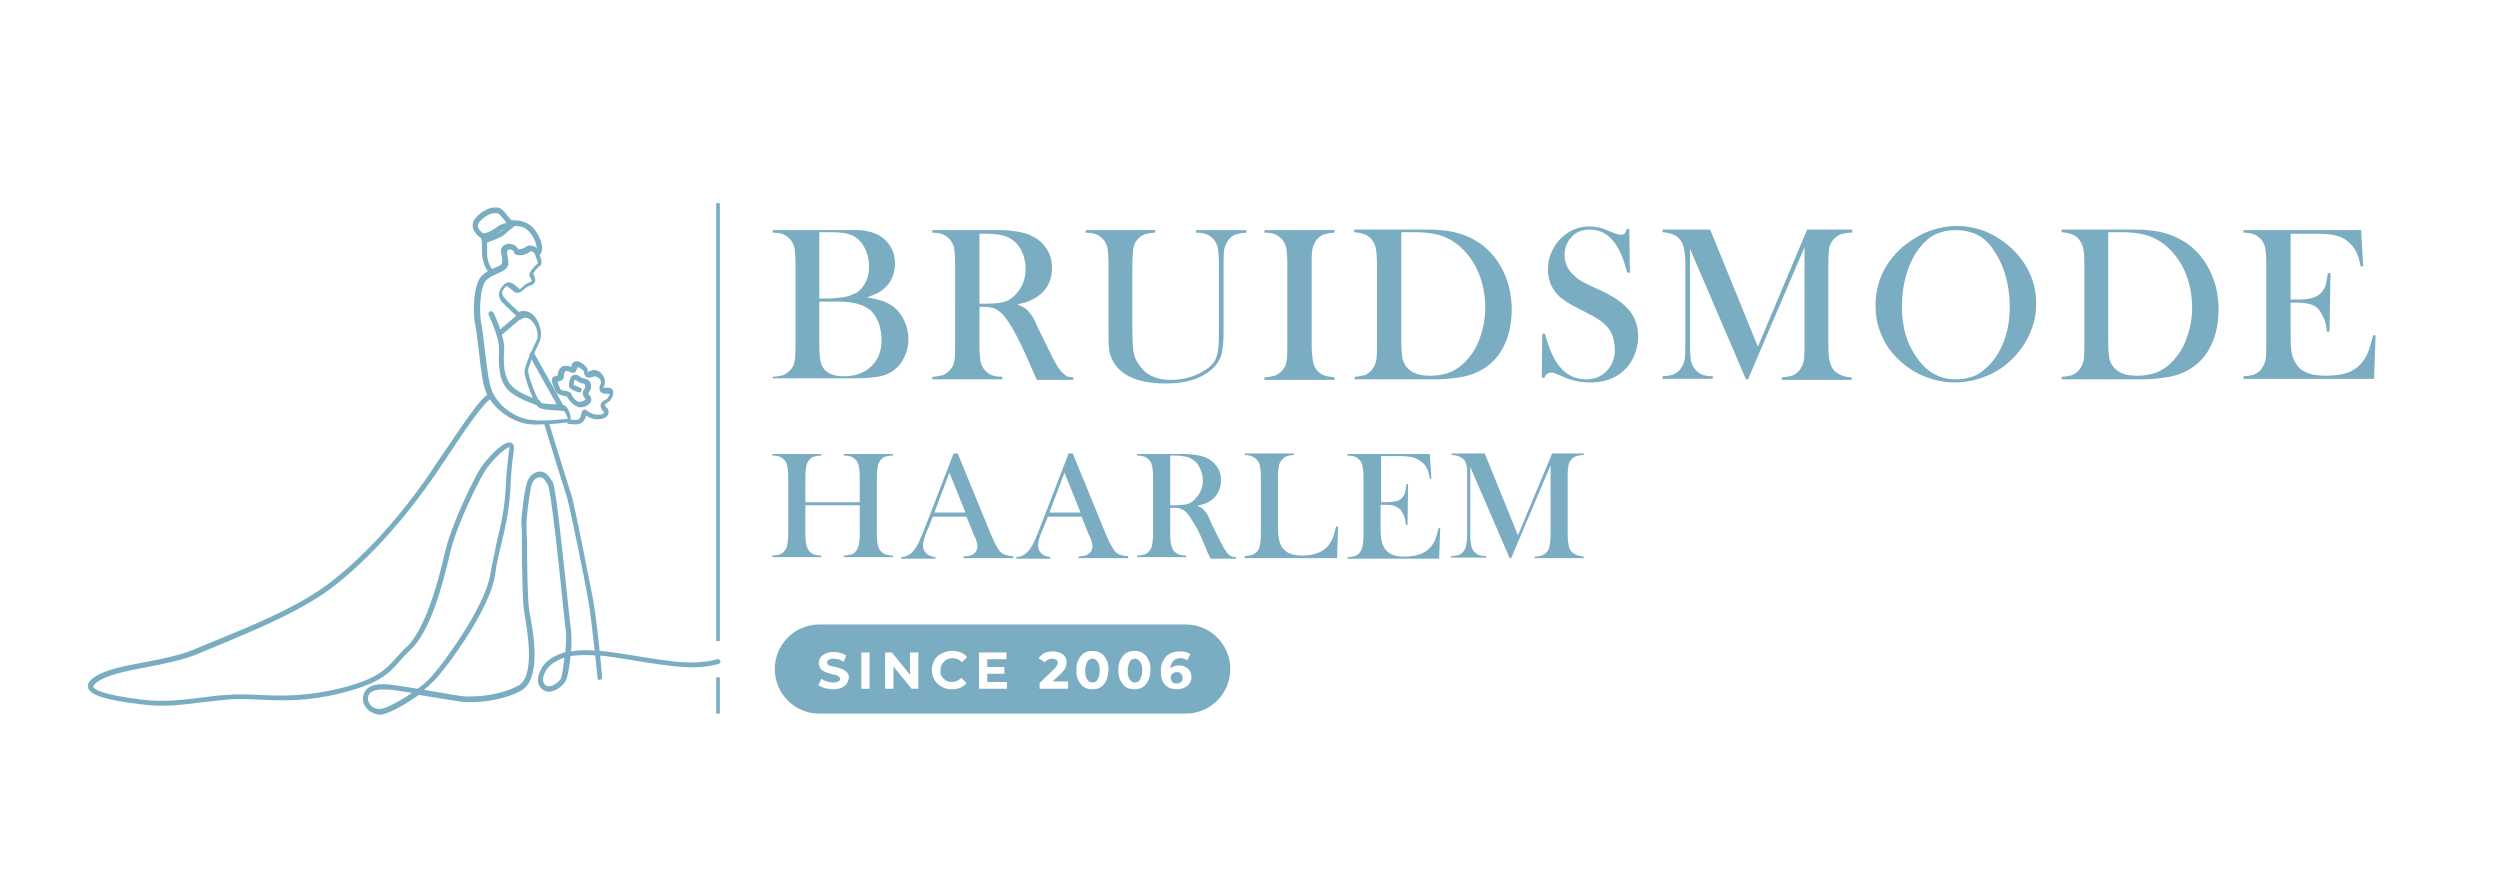 <?xml version="1.0" encoding="utf-8"?>
<!-- Generator: Adobe Illustrator 27.5.0, SVG Export Plug-In . SVG Version: 6.00 Build 0)  -->
<svg version="1.1" xmlns="http://www.w3.org/2000/svg" xmlns:xlink="http://www.w3.org/1999/xlink" x="0px" y="0px" width="482.4px"
	 height="171.7px" viewBox="0 0 482.4 171.7" style="enable-background:new 0 0 482.4 171.7;" xml:space="preserve">
<style type="text/css">
	.st0{display:none;}
	.st1{display:inline;opacity:0.7;fill:#EFF0F0;}
	.st2{fill:#7AADC1;}
</style>
<g id="Laag_2" class="st0">
	<rect class="st1" width="482.4" height="171.7"/>
</g>
<g id="Laag_1">
	<path class="st2" d="M303.6,43.9"/>
	<path class="st2" d="M301.2,72.5"/>
	<g>
		<path class="st2" d="M149.1,73.2v-0.5c0.8,0,1.5-0.2,2-0.3c0.5-0.2,0.9-0.5,1.3-0.9c0.5-0.5,0.8-1,0.9-1.7
			c0.2-0.7,0.2-1.8,0.2-3.2V51c0-1.5-0.1-2.5-0.2-3.2c-0.2-0.7-0.5-1.3-0.9-1.7c-0.4-0.4-0.8-0.7-1.3-0.9c-0.5-0.2-1.2-0.3-2-0.3
			v-0.5H163c1.4,0,2.3,0,2.8,0c1.6,0.1,2.9,0.5,4,1.1c0.9,0.6,1.6,1.3,2.1,2.2c0.5,0.9,0.8,1.9,0.8,3.1c0,1.8-0.6,3.4-1.7,4.5
			c-0.4,0.4-0.9,0.8-1.4,1.1c-0.5,0.3-1.3,0.6-2.3,1c1.4,0.2,2.4,0.5,3.1,0.7c0.7,0.3,1.4,0.6,2,1.1c0.9,0.7,1.6,1.6,2.1,2.7
			c0.5,1.1,0.8,2.3,0.8,3.5c0,1.3-0.3,2.5-0.8,3.5c-0.5,1.1-1.2,1.9-2.1,2.6c-0.8,0.6-1.8,1-3,1.2c-1.1,0.2-2.8,0.3-4.9,0.3H149.1z
			 M158.1,45v12.6h1.7c0.8,0,1.6-0.1,2.5-0.2c0.7-0.1,1.3-0.2,1.8-0.4c0.5-0.2,0.9-0.4,1.3-0.6c0.7-0.5,1.3-1.2,1.7-2.1
			c0.4-0.8,0.6-1.8,0.6-2.8c0-1.1-0.2-2.1-0.6-3.1c-0.4-1-0.9-1.7-1.6-2.3c-0.6-0.5-1.2-0.8-2-1c-0.7-0.2-1.9-0.3-3.4-0.3H158.1z
			 M158.1,58.2V67c0,1.1,0.1,1.9,0.2,2.6c0.1,0.6,0.4,1.2,0.7,1.6c0.7,0.9,2,1.4,3.7,1.4c2.3,0,4.1-0.6,5.4-1.9c1.3-1.2,2-2.9,2-5.1
			c0-1.2-0.2-2.4-0.6-3.4c-0.4-1-1-1.9-1.6-2.4c-1.3-1-3.3-1.6-6-1.6H158.1z"/>
		<path class="st2" d="M189,59.1v7.5c0,1.4,0.1,2.5,0.2,3.2c0.2,0.7,0.5,1.3,0.9,1.7c0.4,0.4,0.8,0.7,1.3,0.9c0.5,0.2,1.2,0.3,2,0.3
			v0.5h-13.5v-0.5c0.8,0,1.5-0.2,2-0.3c0.5-0.2,0.9-0.5,1.3-0.9c0.5-0.5,0.8-1,0.9-1.7c0.2-0.7,0.2-1.8,0.2-3.2V51
			c0-1.5-0.1-2.5-0.2-3.2c-0.2-0.7-0.5-1.3-0.9-1.7c-0.4-0.4-0.8-0.7-1.3-0.9c-0.5-0.2-1.2-0.3-2-0.3v-0.5h10.2c1.7,0,2.8,0,3.4,0
			c2.2,0.1,3.9,0.4,5.1,0.9c1.4,0.6,2.5,1.4,3.2,2.5c0.8,1.1,1.2,2.4,1.2,3.9c0,2.2-0.8,4-2.5,5.3c-0.5,0.4-1.1,0.7-1.7,1
			c-0.6,0.3-1.4,0.5-2.5,0.7c0.8,0.4,1.5,0.7,1.9,1.1c0.3,0.3,0.6,0.7,0.9,1.1c0.3,0.4,0.7,1.2,1.2,2.4c1.3,2.6,2.2,4.5,2.8,5.7
			c0.6,1.2,1.2,2.1,1.6,2.6c0.4,0.4,0.7,0.7,1,0.9c0.3,0.2,0.8,0.3,1.4,0.3v0.5h-7c-0.4-0.8-0.6-1.3-0.7-1.5l-1.5-3.4
			c-0.9-2-1.8-3.8-2.7-5.3c-0.9-1.5-1.7-2.6-2.5-3.1c-0.4-0.3-0.8-0.5-1.2-0.6c-0.4-0.1-1-0.2-1.6-0.2H189z M189,58.6h0.8
			c1.7,0,3-0.1,3.8-0.3c0.8-0.2,1.5-0.6,2.1-1.2c1.5-1.4,2.2-3.2,2.2-5.2c0-1.1-0.2-2.2-0.6-3.1c-0.4-1-1-1.8-1.8-2.4
			c-0.6-0.5-1.3-0.8-2.1-1c-0.8-0.2-2-0.3-3.5-0.3H189V58.6z"/>
		<path class="st2" d="M222.9,44.4v0.5c-0.8,0-1.5,0.2-2,0.3c-0.5,0.2-1,0.5-1.3,0.9c-0.5,0.5-0.8,1.1-0.9,1.8
			c-0.1,0.7-0.2,1.9-0.2,3.6v12c0,1.9,0.1,3.4,0.2,4.2c0.1,0.9,0.4,1.7,0.9,2.4c0.7,1.1,1.5,1.9,2.5,2.4c1,0.5,2.2,0.8,3.8,0.8
			c1.5,0,2.9-0.2,4.2-0.7c1.3-0.4,2.4-1.1,3.3-1.8c0.5-0.5,1-1,1.2-1.6c0.3-0.6,0.4-1.3,0.5-2.2c0.1-0.6,0.1-1.9,0.1-4.1V51
			c0-1.5-0.1-2.5-0.2-3.2c-0.2-0.7-0.5-1.3-0.9-1.7c-0.4-0.4-0.8-0.7-1.3-0.9c-0.5-0.2-1.2-0.3-2-0.3v-0.5h9.7v0.5
			c-0.8,0-1.5,0.2-2,0.3c-0.5,0.2-0.9,0.5-1.3,0.9c-0.4,0.5-0.7,1-0.9,1.7c-0.2,0.7-0.2,1.8-0.2,3.2v13.3c0,2-0.2,3.4-0.5,4.4
			c-0.3,0.9-0.9,1.8-1.8,2.6c-2.1,1.8-5,2.7-8.8,2.7c-4,0-6.9-0.8-8.8-2.5c-1.2-1.1-2-2.5-2.2-4.2c-0.1-0.6-0.1-1.7-0.1-3.4V51
			c0-1.5-0.1-2.5-0.2-3.2c-0.2-0.7-0.5-1.3-0.9-1.7c-0.4-0.4-0.8-0.7-1.3-0.9c-0.5-0.2-1.2-0.3-2-0.3v-0.5H222.9z"/>
		<path class="st2" d="M257.5,44.4v0.5c-0.8,0-1.5,0.2-2,0.3c-0.5,0.2-0.9,0.5-1.3,0.9c-0.5,0.6-0.9,1.3-1,2.3
			c-0.1,0.7-0.1,1.6-0.1,2.6v15.6c0,1.2,0.1,2.1,0.2,2.8s0.3,1.2,0.5,1.6c0.4,0.6,0.8,1,1.4,1.3c0.6,0.3,1.3,0.4,2.3,0.5v0.5H244
			v-0.5c0.8,0,1.5-0.2,2-0.3c0.5-0.2,0.9-0.5,1.3-0.9c0.5-0.5,0.8-1,0.9-1.7c0.2-0.7,0.2-1.8,0.2-3.2V51c0-1.5-0.1-2.5-0.2-3.2
			c-0.2-0.7-0.5-1.3-0.9-1.7c-0.4-0.4-0.8-0.7-1.3-0.9c-0.5-0.2-1.2-0.3-2-0.3v-0.5H257.5z"/>
		<path class="st2" d="M261.3,72.7c0.8,0,1.5-0.2,2-0.3c0.5-0.2,0.9-0.5,1.3-0.9c0.4-0.5,0.7-1,0.9-1.7c0.2-0.7,0.2-1.8,0.2-3.2V51
			c0-1.6-0.1-2.7-0.3-3.4c-0.2-0.7-0.6-1.3-1.1-1.8c-0.7-0.6-1.7-0.9-3-1v-0.5H273c2.6,0,4.2,0,4.9,0.1c3,0.2,5.5,1.1,7.6,2.5
			c2,1.4,3.5,3.2,4.6,5.5c1.1,2.3,1.6,4.7,1.6,7.4c0,1.9-0.3,3.8-0.9,5.5c-0.6,1.7-1.5,3.2-2.6,4.3c-1.6,1.6-3.5,2.6-5.9,3.1
			c-1.7,0.3-3.5,0.5-5.3,0.5h-15.6V72.7z M270.4,45v21c0,1.4,0.1,2.4,0.2,3.1c0.2,0.7,0.4,1.3,0.9,1.8c0.9,1.1,2.4,1.6,4.4,1.6
			c1.7,0,3.2-0.3,4.4-0.9c1.2-0.6,2.3-1.5,3.3-2.8c1-1.2,1.7-2.7,2.2-4.3c0.5-1.6,0.8-3.3,0.8-5.1c0-2-0.3-3.9-0.9-5.7
			c-0.6-1.8-1.5-3.4-2.6-4.7c-1.6-1.9-3.4-3.1-5.6-3.7c-1.2-0.3-2.7-0.5-4.5-0.5H270.4z"/>
		<path class="st2" d="M297.5,73.1l0.1-8.7l0.5,0c0.6,2.2,1.3,4,2.1,5.3c1.5,2.4,3.5,3.5,5.8,3.5c1.6,0,3-0.5,4-1.6
			c1.1-1.1,1.6-2.5,1.6-4.1c0-0.7-0.1-1.5-0.3-2.2c-0.2-0.7-0.5-1.4-0.9-1.9c-0.4-0.5-1-1.1-1.7-1.6c-0.7-0.5-1.9-1.1-3.4-1.9
			c-1.3-0.7-2.4-1.2-3.1-1.7c-0.7-0.5-1.3-0.9-1.7-1.4c-1.2-1.3-1.8-2.9-1.8-4.8c0-1.2,0.2-2.3,0.7-3.4c0.5-1.1,1.1-2,2-2.8
			c1.5-1.4,3.3-2.1,5.3-2.1c0.7,0,1.3,0.1,1.8,0.2c0.6,0.1,1.3,0.4,2.3,0.8c0.7,0.3,1.2,0.5,1.4,0.5c0.3,0.1,0.5,0.1,0.7,0.1
			c0.5,0,0.8-0.4,1-1.1h0.5l0.1,8.4h-0.5c-0.4-1.3-0.7-2.4-1-3.1c-0.3-0.7-0.6-1.4-1-2c-0.7-1.1-1.4-1.9-2.3-2.4
			c-0.8-0.5-1.8-0.8-2.9-0.8c-1.6,0-2.8,0.5-3.7,1.6c-0.4,0.4-0.7,1-0.9,1.5c-0.2,0.6-0.3,1.2-0.3,1.8c0,2.4,1.5,4.3,4.5,5.7l3,1.4
			c2.3,1.1,3.9,2.3,5,3.6c1.2,1.5,1.7,3.2,1.7,5.1c0,1.3-0.3,2.5-0.8,3.7c-0.7,1.6-1.8,2.9-3.3,3.8c-1.5,0.9-3.2,1.3-5.2,1.3
			c-1.8,0-3.6-0.4-5.2-1.1c-0.9-0.4-1.4-0.6-1.6-0.7c-0.2-0.1-0.4-0.1-0.6-0.1c-0.7,0-1.1,0.3-1.4,1H297.5z"/>
		<path class="st2" d="M357.1,44.9c-0.8,0-1.4,0.2-1.9,0.3c-0.5,0.2-0.9,0.5-1.3,0.9c-0.3,0.3-0.5,0.6-0.7,1
			c-0.2,0.4-0.3,0.8-0.3,1.4c-0.1,0.7-0.1,1.6-0.1,2.6v15.6c0,1.5,0.1,2.5,0.3,3.2c0.2,0.7,0.5,1.3,0.9,1.7c0.8,0.7,1.9,1.2,3.3,1.2
			v0.5h-13.5v-0.5c0.8,0,1.5-0.2,2-0.3c0.5-0.2,0.9-0.5,1.3-0.9c0.4-0.5,0.7-1,0.9-1.7c0.2-0.7,0.2-1.8,0.2-3.2V47.7l-10.9,25.5
			h-0.4l-10.8-25.2v18.5c0,1.5,0.1,2.5,0.2,3.2c0.2,0.7,0.5,1.3,0.9,1.7c0.4,0.4,0.8,0.7,1.3,0.9c0.5,0.2,1.2,0.3,2,0.3v0.5h-9.7
			v-0.5c0.8,0,1.5-0.2,2-0.3c0.5-0.2,0.9-0.5,1.3-0.9c0.4-0.5,0.7-1,0.9-1.7c0.2-0.7,0.2-1.8,0.2-3.2V51c0-0.6,0-1.3-0.1-1.8
			c-0.1-1-0.2-1.8-0.5-2.3c-0.4-0.7-0.8-1.2-1.4-1.5c-0.6-0.3-1.4-0.5-2.4-0.6v-0.5h9.2l9.2,22.6l9.5-22.6h8.7V44.9z"/>
		<path class="st2" d="M361.9,59c0-2.4,0.5-4.6,1.5-6.6c1-2,2.5-3.8,4.4-5.3c1.5-1.1,3-2,4.7-2.6s3.4-0.9,5.1-0.9
			c2.2,0,4.3,0.5,6.3,1.4c2,1,3.8,2.3,5.3,4c2.5,2.8,3.7,6,3.7,9.6c0,1.8-0.3,3.5-1,5.2c-0.6,1.7-1.6,3.2-2.8,4.6
			c-1.5,1.7-3.3,3.1-5.4,4c-2.1,0.9-4.3,1.4-6.5,1.4c-2.2,0-4.4-0.5-6.4-1.4c-2-0.9-3.8-2.2-5.3-3.9c-1.2-1.3-2.1-2.8-2.7-4.5
			C362.2,62.5,361.9,60.8,361.9,59z M367,59.3c0,4.1,1.1,7.5,3.3,10.3c1,1.3,2.1,2.2,3.2,2.7c1.1,0.6,2.4,0.9,3.9,0.9
			c1.5,0,2.8-0.3,3.9-0.8c1.1-0.6,2.2-1.5,3.2-2.7c2.2-2.8,3.3-6.3,3.3-10.4c0-2.3-0.3-4.4-0.9-6.4s-1.5-3.7-2.6-5.2
			c-0.9-1.2-1.9-2-3-2.5c-1.1-0.5-2.4-0.8-3.9-0.8c-1.5,0-2.8,0.3-3.9,0.8c-1.1,0.5-2.1,1.4-3,2.5c-1.1,1.4-2,3.1-2.6,5.1
			C367.3,54.8,367,57,367,59.3z"/>
		<path class="st2" d="M397.8,72.7c0.8,0,1.5-0.2,2-0.3c0.5-0.2,0.9-0.5,1.3-0.9c0.4-0.5,0.7-1,0.9-1.7c0.2-0.7,0.2-1.8,0.2-3.2V51
			c0-1.6-0.1-2.7-0.3-3.4c-0.2-0.7-0.6-1.3-1.1-1.8c-0.7-0.6-1.7-0.9-3-1v-0.5h11.6c2.6,0,4.2,0,4.9,0.1c3,0.2,5.5,1.1,7.6,2.5
			c2,1.4,3.5,3.2,4.6,5.5c1.1,2.3,1.6,4.7,1.6,7.4c0,1.9-0.3,3.8-0.9,5.5c-0.6,1.7-1.5,3.2-2.6,4.3c-1.6,1.6-3.5,2.6-5.9,3.1
			c-1.7,0.3-3.5,0.5-5.3,0.5h-15.6V72.7z M406.8,45v21c0,1.4,0.1,2.4,0.2,3.1c0.2,0.7,0.4,1.3,0.9,1.8c0.9,1.1,2.4,1.6,4.4,1.6
			c1.7,0,3.2-0.3,4.4-0.9c1.2-0.6,2.3-1.5,3.3-2.8c1-1.2,1.7-2.7,2.2-4.3s0.8-3.3,0.8-5.1c0-2-0.3-3.9-0.9-5.7
			c-0.6-1.8-1.5-3.4-2.6-4.7c-1.6-1.9-3.4-3.1-5.6-3.7c-1.2-0.3-2.7-0.5-4.5-0.5H406.8z"/>
		<path class="st2" d="M455.6,44.4l0.4,7l-0.5,0c-0.2-1.2-0.5-2.2-0.9-2.9c-0.4-0.8-1-1.5-1.8-2.1c-0.7-0.5-1.4-0.8-2.3-1
			c-0.9-0.2-2.1-0.3-3.6-0.3H442v12.7h1.3c1.3,0,2.2-0.1,2.9-0.3c0.6-0.2,1.2-0.5,1.6-0.9c0.4-0.4,0.7-0.9,0.9-1.4
			c0.2-0.6,0.3-1.4,0.5-2.5l0.5,0L449.5,64H449c-0.1-1.1-0.3-2-0.6-2.6s-0.6-1.2-1-1.7c-0.4-0.5-1-0.8-1.6-1
			c-0.7-0.2-1.5-0.3-2.6-0.3H442v4.8c0,1.9,0,3.3,0.1,4.2c0.1,0.9,0.3,1.6,0.6,2.2c0.5,1,1.2,1.8,2.2,2.2c1,0.5,2.3,0.7,3.9,0.7
			c1.7,0,3.1-0.2,4.2-0.6c1.1-0.4,2.1-1.1,2.8-2c0.5-0.6,0.9-1.3,1.2-2.1c0.3-0.8,0.6-1.8,0.9-3.1l0.5,0l-0.3,8.4h-25.2v-0.5
			c0.8,0,1.5-0.2,2-0.3c0.5-0.2,0.9-0.5,1.3-0.9c0.4-0.5,0.7-1,0.9-1.7c0.2-0.7,0.2-1.8,0.2-3.2V51c0-1.4-0.1-2.5-0.2-3.2
			c-0.2-0.7-0.5-1.3-0.9-1.7c-0.4-0.4-0.8-0.7-1.3-0.9c-0.5-0.2-1.2-0.3-2-0.3v-0.5H455.6z"/>
	</g>
	<g>
		<path class="st2" d="M155.4,96.9h10.5v-4.8c0-1-0.1-1.8-0.2-2.2c-0.1-0.5-0.3-0.9-0.6-1.2c-0.3-0.3-0.6-0.5-0.9-0.6
			c-0.4-0.1-0.8-0.2-1.4-0.2v-0.3h9.5v0.3c-0.6,0-1,0.1-1.4,0.2c-0.4,0.1-0.7,0.3-0.9,0.6c-0.3,0.3-0.5,0.7-0.6,1.2
			c-0.1,0.5-0.2,1.2-0.2,2.2V103c0,1,0.1,1.8,0.2,2.2c0.1,0.5,0.3,0.9,0.6,1.2c0.3,0.3,0.6,0.5,0.9,0.6c0.3,0.1,0.8,0.2,1.4,0.2v0.3
			h-9.5v-0.3c0.6,0,1-0.1,1.4-0.2c0.4-0.1,0.7-0.3,0.9-0.6c0.3-0.3,0.5-0.7,0.6-1.2c0.1-0.5,0.2-1.2,0.2-2.2v-5.5h-10.5v5.5
			c0,1,0.1,1.8,0.2,2.2s0.3,0.9,0.6,1.2c0.3,0.3,0.6,0.5,0.9,0.6c0.4,0.1,0.8,0.2,1.4,0.2v0.3h-9.5v-0.3c0.6,0,1-0.1,1.4-0.2
			c0.3-0.1,0.7-0.3,0.9-0.6c0.3-0.3,0.5-0.7,0.6-1.2c0.1-0.5,0.2-1.2,0.2-2.2V92.1c0-1-0.1-1.8-0.2-2.2c-0.1-0.5-0.3-0.9-0.6-1.2
			c-0.3-0.3-0.6-0.5-0.9-0.6c-0.4-0.1-0.8-0.2-1.4-0.2v-0.3h9.5v0.3c-0.6,0-1,0.1-1.4,0.2c-0.4,0.1-0.7,0.3-0.9,0.6
			c-0.3,0.3-0.5,0.7-0.6,1.2s-0.2,1.2-0.2,2.2V96.9z"/>
		<path class="st2" d="M195.6,107.7h-9.7v-0.3c0.9-0.1,1.5-0.2,1.8-0.4c0.6-0.4,0.9-0.9,0.9-1.6c0-0.4-0.1-0.9-0.4-1.6l-0.3-0.6
			l-1.4-3.5H180l-0.8,2l-0.4,0.9c-0.4,1.1-0.7,1.9-0.7,2.6c0,0.4,0.1,0.7,0.2,1c0.2,0.3,0.4,0.6,0.7,0.8c0.4,0.3,0.9,0.4,1.5,0.5
			v0.3h-6.6v-0.3c0.5,0,1-0.2,1.4-0.4c0.4-0.2,0.8-0.6,1.2-1.1c0.3-0.4,0.6-0.9,0.9-1.6s0.7-1.6,1.2-2.9l5.4-14h0.8l6.4,15.6
			c0.5,1.2,0.9,2,1.2,2.5c0.3,0.5,0.6,0.9,0.9,1.1c0.2,0.2,0.5,0.3,0.8,0.4c0.3,0.1,0.8,0.2,1.4,0.2V107.7z M186.3,98.9l-3.1-7.7
			l-2.9,7.7H186.3z"/>
		<path class="st2" d="M217.8,107.7h-9.7v-0.3c0.9-0.1,1.5-0.2,1.8-0.4c0.6-0.4,0.9-0.9,0.9-1.6c0-0.4-0.1-0.9-0.4-1.6l-0.3-0.6
			l-1.4-3.5h-6.5l-0.8,2l-0.4,0.9c-0.4,1.1-0.7,1.9-0.7,2.6c0,0.4,0.1,0.7,0.2,1c0.2,0.3,0.4,0.6,0.7,0.8c0.4,0.3,0.9,0.4,1.5,0.5
			v0.3h-6.6v-0.3c0.5,0,1-0.2,1.4-0.4c0.4-0.2,0.8-0.6,1.2-1.1c0.3-0.4,0.6-0.9,0.9-1.6c0.3-0.6,0.7-1.6,1.2-2.9l5.4-14h0.8
			l6.4,15.6c0.5,1.2,0.9,2,1.2,2.5c0.3,0.5,0.6,0.9,0.9,1.1c0.2,0.2,0.5,0.3,0.8,0.4c0.3,0.1,0.8,0.2,1.4,0.2V107.7z M208.5,98.9
			l-3.1-7.7l-2.9,7.7H208.5z"/>
		<path class="st2" d="M225.8,97.8v5.2c0,1,0.1,1.8,0.2,2.2s0.3,0.9,0.6,1.2c0.3,0.3,0.6,0.5,0.9,0.6c0.4,0.1,0.8,0.2,1.4,0.2v0.3
			h-9.5v-0.3c0.6,0,1-0.1,1.4-0.2c0.3-0.1,0.7-0.3,0.9-0.6c0.3-0.3,0.5-0.7,0.6-1.2c0.1-0.5,0.2-1.2,0.2-2.2V92.1
			c0-1-0.1-1.8-0.2-2.2c-0.1-0.5-0.3-0.9-0.6-1.2c-0.3-0.3-0.6-0.5-0.9-0.6c-0.4-0.1-0.8-0.2-1.4-0.2v-0.3h7.1c1.2,0,2,0,2.4,0
			c1.5,0.1,2.7,0.3,3.6,0.6c1,0.4,1.7,1,2.3,1.8s0.8,1.7,0.8,2.7c0,1.5-0.6,2.8-1.7,3.7c-0.4,0.3-0.7,0.5-1.2,0.7
			c-0.4,0.2-1,0.3-1.7,0.5c0.6,0.2,1,0.5,1.3,0.8c0.2,0.2,0.4,0.5,0.6,0.8c0.2,0.3,0.5,0.9,0.8,1.7c0.9,1.8,1.5,3.1,2,4
			c0.4,0.8,0.8,1.4,1.1,1.8c0.2,0.3,0.5,0.5,0.7,0.6c0.2,0.1,0.5,0.2,1,0.2v0.3h-4.9c-0.2-0.5-0.4-0.9-0.5-1l-1-2.4
			c-0.6-1.4-1.2-2.7-1.9-3.7c-0.6-1.1-1.2-1.8-1.7-2.2c-0.3-0.2-0.6-0.3-0.9-0.4c-0.3-0.1-0.7-0.1-1.1-0.1H225.8z M225.8,97.5h0.6
			c1.2,0,2.1-0.1,2.6-0.2c0.5-0.1,1-0.4,1.5-0.9c1-1,1.6-2.2,1.6-3.7c0-0.8-0.2-1.5-0.5-2.2c-0.3-0.7-0.7-1.3-1.3-1.7
			c-0.4-0.3-0.9-0.6-1.5-0.7c-0.6-0.1-1.4-0.2-2.4-0.2h-0.6V97.5z"/>
		<path class="st2" d="M240.2,107.7v-0.4c1,0,1.8-0.3,2.3-0.8c0.3-0.3,0.5-0.7,0.6-1.2s0.2-1.2,0.2-2.2V92.1c0-1-0.1-1.8-0.2-2.3
			c-0.1-0.5-0.4-0.9-0.7-1.2c-0.3-0.3-0.6-0.4-0.9-0.6c-0.3-0.1-0.8-0.2-1.3-0.2v-0.3h9.5v0.3c-0.5,0-1,0.1-1.3,0.2
			c-0.3,0.1-0.7,0.3-0.9,0.6c-0.3,0.3-0.6,0.7-0.7,1.2c-0.1,0.5-0.2,1.3-0.2,2.3v8.5c0,1.3,0,2.3,0.1,2.9c0.1,0.6,0.2,1.2,0.4,1.6
			c0.3,0.7,0.9,1.2,1.5,1.6c0.7,0.3,1.6,0.5,2.7,0.5c1.2,0,2.2-0.2,3-0.5c0.8-0.3,1.5-0.8,2-1.4c0.3-0.4,0.6-0.9,0.9-1.5
			c0.2-0.6,0.4-1.3,0.6-2.2l0.4,0l-0.2,6.1H240.2z"/>
		<path class="st2" d="M275.9,87.5l0.3,4.9l-0.3,0c-0.1-0.8-0.3-1.5-0.6-2.1s-0.7-1-1.3-1.4c-0.5-0.3-1-0.6-1.6-0.7
			c-0.6-0.1-1.5-0.2-2.5-0.2h-3.4v8.9h0.9c0.9,0,1.6-0.1,2-0.2c0.5-0.1,0.8-0.3,1.1-0.6c0.3-0.3,0.5-0.6,0.6-1
			c0.1-0.4,0.2-1,0.3-1.7l0.3,0l-0.1,7.9h-0.3c-0.1-0.8-0.2-1.4-0.4-1.8c-0.2-0.5-0.4-0.9-0.7-1.2c-0.3-0.3-0.7-0.5-1.2-0.7
			s-1.1-0.2-1.8-0.2h-0.8v3.4c0,1.4,0,2.3,0.1,3c0.1,0.6,0.2,1.1,0.4,1.5c0.3,0.7,0.8,1.2,1.5,1.6s1.6,0.5,2.7,0.5
			c1.2,0,2.2-0.2,3-0.5c0.8-0.3,1.5-0.8,2-1.4c0.4-0.4,0.6-0.9,0.9-1.5c0.2-0.5,0.4-1.3,0.6-2.1l0.3,0l-0.2,5.9h-17.7v-0.3
			c0.6,0,1-0.1,1.4-0.2c0.3-0.1,0.7-0.3,0.9-0.6c0.3-0.3,0.5-0.7,0.6-1.2c0.1-0.5,0.2-1.2,0.2-2.2V92.1c0-1-0.1-1.8-0.2-2.2
			c-0.1-0.5-0.3-0.9-0.6-1.2c-0.3-0.3-0.6-0.5-0.9-0.6c-0.4-0.1-0.8-0.2-1.4-0.2v-0.3H275.9z"/>
		<path class="st2" d="M305.6,87.8c-0.6,0-1,0.1-1.4,0.2c-0.3,0.1-0.7,0.3-0.9,0.6c-0.2,0.2-0.4,0.4-0.5,0.7c-0.1,0.3-0.2,0.6-0.2,1
			c-0.1,0.5-0.1,1.1-0.1,1.8V103c0,1,0.1,1.8,0.2,2.3c0.1,0.5,0.3,0.9,0.6,1.2c0.5,0.5,1.3,0.8,2.3,0.9v0.3h-9.5v-0.3
			c0.6,0,1-0.1,1.4-0.2c0.3-0.1,0.7-0.3,0.9-0.6c0.3-0.3,0.5-0.7,0.6-1.2c0.1-0.5,0.2-1.2,0.2-2.2V89.8l-7.6,17.9h-0.3l-7.6-17.6v13
			c0,1,0.1,1.8,0.2,2.2c0.1,0.5,0.3,0.9,0.6,1.2c0.3,0.3,0.6,0.5,0.9,0.6c0.3,0.1,0.8,0.2,1.4,0.2v0.3H280v-0.3c0.6,0,1-0.1,1.4-0.2
			c0.3-0.1,0.7-0.3,0.9-0.6c0.3-0.3,0.5-0.7,0.6-1.2c0.1-0.5,0.2-1.2,0.2-2.2V92.1c0-0.5,0-0.9,0-1.3c0-0.7-0.2-1.3-0.3-1.6
			c-0.2-0.5-0.6-0.8-1-1c-0.4-0.2-1-0.4-1.7-0.4v-0.3h6.4l6.4,15.8l6.6-15.8h6.1V87.8z"/>
	</g>
	<path class="st2" d="M303.6,43.9"/>
	<path class="st2" d="M301.2,72.5"/>
	<rect x="138.2" y="39.2" class="st2" width="0.7" height="84.5"/>
	<rect x="138.2" y="130.7" class="st2" width="0.7" height="7"/>
	<g>
		<path class="st2" d="M227.1,129.7c-0.4,0-0.6,0.1-0.9,0.3c-0.2,0.2-0.3,0.4-0.3,0.8c0,0.3,0.1,0.6,0.3,0.8
			c0.2,0.2,0.5,0.3,0.9,0.3c0.3,0,0.6-0.1,0.8-0.3c0.2-0.2,0.3-0.4,0.3-0.8c0-0.3-0.1-0.6-0.3-0.8
			C227.8,129.8,227.5,129.7,227.1,129.7z"/>
		<path class="st2" d="M210.8,127.1c-0.4,0-0.8,0.2-1,0.6c-0.2,0.4-0.4,0.9-0.4,1.7c0,0.8,0.1,1.3,0.4,1.7c0.2,0.4,0.6,0.6,1,0.6
			c0.4,0,0.8-0.2,1-0.6c0.2-0.4,0.4-0.9,0.4-1.7c0-0.8-0.1-1.3-0.4-1.7S211.3,127.1,210.8,127.1z"/>
		<path class="st2" d="M219,127.1c-0.4,0-0.8,0.2-1,0.6c-0.2,0.4-0.4,0.9-0.4,1.7c0,0.8,0.1,1.3,0.4,1.7c0.2,0.4,0.6,0.6,1,0.6
			c0.4,0,0.8-0.2,1-0.6c0.2-0.4,0.4-0.9,0.4-1.7c0-0.8-0.1-1.3-0.4-1.7C219.7,127.3,219.4,127.1,219,127.1z"/>
		<path class="st2" d="M228.8,120.5h-70.7c-4.8,0-8.6,3.9-8.6,8.6c0,4.8,3.9,8.6,8.6,8.6h70.7c4.8,0,8.6-3.9,8.6-8.6
			C237.4,124.4,233.6,120.5,228.8,120.5z M163.4,131.9c-0.2,0.3-0.6,0.6-1,0.8c-0.4,0.2-1,0.3-1.6,0.3c-0.6,0-1.1-0.1-1.6-0.2
			c-0.5-0.2-0.9-0.3-1.3-0.6l0.6-1.2c0.3,0.2,0.7,0.4,1.1,0.5c0.4,0.1,0.8,0.2,1.2,0.2c0.5,0,0.8-0.1,1-0.2c0.2-0.1,0.3-0.3,0.3-0.5
			c0-0.2-0.1-0.3-0.2-0.4s-0.3-0.2-0.5-0.3c-0.2-0.1-0.5-0.1-0.8-0.2c-0.5-0.1-1-0.3-1.3-0.4c-0.3-0.1-0.6-0.3-0.9-0.6
			c-0.2-0.3-0.4-0.7-0.4-1.1c0-0.4,0.1-0.8,0.3-1.1c0.2-0.3,0.6-0.6,1-0.8c0.4-0.2,1-0.3,1.6-0.3c0.4,0,0.9,0.1,1.3,0.2
			s0.8,0.3,1.1,0.5l-0.5,1.2c-0.6-0.4-1.3-0.6-1.9-0.6c-0.5,0-0.8,0.1-1,0.2c-0.2,0.1-0.3,0.3-0.3,0.6c0,0.2,0.1,0.4,0.4,0.5
			c0.3,0.1,0.6,0.2,1.2,0.3c0.5,0.1,1,0.3,1.3,0.4c0.3,0.1,0.6,0.3,0.9,0.6s0.4,0.6,0.4,1.1C163.7,131.2,163.6,131.6,163.4,131.9z
			 M167.8,132.9h-1.6v-7h1.6V132.9z M177.2,132.9h-1.3l-3.5-4.3v4.3h-1.6v-7h1.3l3.5,4.3v-4.3h1.6V132.9z M181.7,130.5
			c0.2,0.3,0.5,0.6,0.8,0.8c0.3,0.2,0.7,0.3,1.2,0.3c0.7,0,1.3-0.3,1.8-0.8l1,1c-0.3,0.4-0.7,0.7-1.2,0.9c-0.5,0.2-1,0.3-1.7,0.3
			c-0.7,0-1.4-0.2-1.9-0.5c-0.6-0.3-1-0.7-1.4-1.3c-0.3-0.6-0.5-1.2-0.5-1.9s0.2-1.3,0.5-1.9c0.3-0.6,0.8-1,1.4-1.3
			c0.6-0.3,1.2-0.5,2-0.5c0.6,0,1.2,0.1,1.7,0.3c0.5,0.2,0.9,0.5,1.2,0.9l-1,1c-0.5-0.6-1.1-0.8-1.8-0.8c-0.4,0-0.8,0.1-1.2,0.3
			c-0.3,0.2-0.6,0.5-0.8,0.8c-0.2,0.3-0.3,0.7-0.3,1.2C181.4,129.8,181.5,130.2,181.7,130.5z M194.3,132.9h-5.4v-7h5.3v1.3h-3.7v1.5
			h3.3v1.3h-3.3v1.6h3.8V132.9z M205.9,132.9h-5.3v-1.1l2.7-2.6c0.3-0.3,0.5-0.5,0.6-0.7c0.1-0.2,0.2-0.4,0.2-0.6
			c0-0.3-0.1-0.5-0.3-0.6c-0.2-0.1-0.5-0.2-0.8-0.2c-0.3,0-0.6,0.1-0.8,0.2c-0.2,0.1-0.5,0.3-0.6,0.5l-1.2-0.8
			c0.3-0.4,0.7-0.7,1.1-1c0.5-0.2,1-0.3,1.7-0.3c0.5,0,1,0.1,1.4,0.3c0.4,0.2,0.7,0.4,0.9,0.7c0.2,0.3,0.3,0.7,0.3,1.1
			c0,0.4-0.1,0.7-0.2,1.1c-0.2,0.3-0.5,0.7-0.9,1.1l-1.6,1.5h3V132.9z M213.5,131.3c-0.3,0.5-0.6,1-1.1,1.3c-0.5,0.3-1,0.4-1.6,0.4
			c-0.6,0-1.1-0.1-1.6-0.4c-0.5-0.3-0.8-0.7-1.1-1.3c-0.3-0.5-0.4-1.2-0.4-2c0-0.8,0.1-1.4,0.4-2c0.3-0.5,0.6-1,1.1-1.3
			c0.5-0.3,1-0.4,1.6-0.4c0.6,0,1.1,0.1,1.6,0.4c0.5,0.3,0.8,0.7,1.1,1.3c0.3,0.5,0.4,1.2,0.4,2
			C213.8,130.1,213.7,130.8,213.5,131.3z M221.6,131.3c-0.3,0.5-0.6,1-1.1,1.3c-0.5,0.3-1,0.4-1.6,0.4c-0.6,0-1.1-0.1-1.6-0.4
			c-0.5-0.3-0.8-0.7-1.1-1.3c-0.3-0.5-0.4-1.2-0.4-2c0-0.8,0.1-1.4,0.4-2c0.3-0.5,0.6-1,1.1-1.3c0.5-0.3,1-0.4,1.6-0.4
			c0.6,0,1.1,0.1,1.6,0.4c0.5,0.3,0.8,0.7,1.1,1.3c0.3,0.5,0.4,1.2,0.4,2C222,130.1,221.8,130.8,221.6,131.3z M229.5,131.9
			c-0.2,0.4-0.6,0.6-1,0.8c-0.4,0.2-0.9,0.3-1.4,0.3c-1,0-1.8-0.3-2.3-0.9c-0.6-0.6-0.8-1.5-0.8-2.6c0-0.8,0.1-1.5,0.5-2.1
			c0.3-0.6,0.7-1,1.3-1.3c0.5-0.3,1.2-0.4,1.9-0.4c0.4,0,0.7,0,1.1,0.1c0.3,0.1,0.6,0.2,0.9,0.4l-0.6,1.2c-0.3-0.2-0.8-0.4-1.3-0.4
			c-0.6,0-1.1,0.2-1.4,0.5c-0.3,0.3-0.5,0.9-0.6,1.5c0.4-0.4,1-0.6,1.7-0.6c0.4,0,0.9,0.1,1.2,0.3c0.4,0.2,0.7,0.4,0.9,0.8
			c0.2,0.3,0.3,0.7,0.3,1.2C229.9,131.1,229.8,131.5,229.5,131.9z"/>
	</g>
	<g>
		<g>
			<path class="st2" d="M70.6,136.5c-0.6-0.8-0.7-1.7-0.4-2.6c0.7-2,3.2-2,5.2-1.8c0.8,0.1,2.8,0.4,5.2,0.8c1.1-0.8,2-1.6,2.7-2.4
				c2.3-2.5,10.3-13.5,11.3-19.6c0.4-2.4,0.9-4.4,1.3-6.5c0.8-3.3,1.5-6.4,1.7-10.5c0.1-2.8,0.4-4.8,0.5-6c0.1-0.7,0.2-1.4,0.2-1.6
				c-0.9,0.1-3.4,2.6-4.6,4.4c-1.2,1.8-5.5,10.4-6.8,15.8c-1.6,7-4,15.5-7.7,18.9c-0.8,0.8-1.5,1.5-2.1,2.2
				c-2.1,2.4-3.8,4.3-11.5,6.2c-6.4,1.6-11.2,1.4-15.4,1.2c-2.2-0.1-4.3-0.2-6.4,0c-1.6,0.2-3.2,0.3-4.7,0.5
				c-3.9,0.5-7.6,1-11.9,0.4c-6.9-0.8-9.8-1.8-10.2-3.2c-0.3-1.1,0.9-1.8,1.3-2.1c2.1-1.4,5.7-2.1,9.5-2.8c3.6-0.7,7.3-1.4,10.4-2.8
				c1.2-0.5,2.6-1.1,4.1-1.7c6.6-2.7,15.7-6.4,21.8-11.2c9.3-7.3,16.4-17.1,19-21c0.8-1.3,1.7-2.5,2.5-3.7c3.8-5.6,7-10.5,8.7-11.4
				c0.2-0.1,0.5,0,0.7,0.2c0.1,0.2,0,0.5-0.2,0.7c-1.5,0.8-4.9,5.8-8.4,11.1c-0.8,1.2-1.7,2.5-2.5,3.7c-2.7,3.9-9.8,13.8-19.2,21.2
				c-6.2,4.9-15.4,8.6-22,11.4c-1.5,0.6-2.9,1.2-4.1,1.7c-3.2,1.4-7.1,2.1-10.6,2.8c-3.7,0.7-7.2,1.4-9.1,2.7
				c-0.6,0.4-0.9,0.8-0.9,1c0.1,0.5,1.5,1.5,9.3,2.5c4.1,0.5,7.6,0.1,11.6-0.4c1.5-0.2,3-0.4,4.7-0.5c2.1-0.2,4.3-0.1,6.5,0
				c4.2,0.2,8.9,0.3,15.2-1.2c7.3-1.8,8.9-3.5,11-5.8c0.6-0.7,1.3-1.5,2.2-2.3c3.9-3.7,6.5-14.4,7.4-18.4c1.4-5.8,5.8-14.5,6.9-16.2
				c1.1-1.6,3.8-4.6,5.3-4.8c0.1,0,0.5-0.1,0.8,0.2c0.4,0.4,0.3,1,0.1,2.5c-0.2,1.3-0.4,3.2-0.5,5.9c-0.2,4.2-0.9,7.4-1.7,10.7
				c-0.5,2-1,4-1.3,6.4c-1,6.4-9.1,17.5-11.6,20.1c-0.6,0.6-1.3,1.3-2.1,1.9c3.5,0.6,7.4,1.3,8.2,1.3c1.5,0,6,0,10-2.1
				c3.4-1.8,1.7-10.9,1.2-13.9l-0.1-0.7c-0.3-1.8-0.4-9-0.4-13.3c0-1.6,0-2.7-0.1-3.1c-0.1-1.3,0.6-6.8,1.1-8.2
				c0.5-1.7,1.9-2.2,2.7-2.1c0.8,0.1,1.3,0.5,2.2,1.9c0.6,0.9,1.5,9.3,3,23.5c0.3,2.7,0.5,4.8,0.6,5.4c0.1,1,0.1,2.4,0,3.9
				c2.1-0.4,4.5-0.2,6.8,0c0.8,0.1,2.6,0.4,4.7,0.7c3.5,0.6,8,1.3,10.4,1.4c3.8,0.2,6.3-0.6,6.3-0.6c0.2-0.1,0.5,0.1,0.6,0.3
				c0.1,0.3-0.1,0.5-0.3,0.6c-0.1,0-2.7,0.9-6.7,0.6c-2.5-0.1-7-0.8-10.5-1.4c-2-0.3-3.8-0.6-4.6-0.7c-1.4-0.1-4.4-0.4-6.8,0
				c-0.2,2.1-0.6,4.1-0.9,4.7c-0.6,1.2-2.5,2.5-3.8,2.1c-0.6-0.2-1-0.5-1.3-1c-0.4-0.7-0.4-1.6,0-2.6c0.6-1.7,2-3,4.5-3.8
				c0.2-0.1,0.3-0.1,0.5-0.2c0.1-1.5,0.2-2.9,0.1-3.9c-0.1-0.7-0.3-2.7-0.6-5.4c-0.7-7.1-2.3-22-2.9-23c-0.8-1.3-1.1-1.4-1.5-1.4
				c-0.4,0-1.2,0.2-1.6,1.4c-0.4,1.3-1.1,6.7-1,7.9c0,0.3,0,1.5,0.1,3.1c0,4.3,0.1,11.4,0.4,13.1l0.1,0.7c0.7,3.5,2.4,12.8-1.7,15
				c-4.2,2.2-8.9,2.2-10.4,2.2c-0.9,0-4.8-0.7-8.6-1.3c-0.2,0-0.4-0.1-0.7-0.1c-2.8,2-6.1,3.8-7.5,3.8c0,0-0.1,0-0.1,0
				C72.2,137.8,71.2,137.3,70.6,136.5z M75.3,133.1c-2.5-0.2-3.8,0.1-4.2,1.1c-0.2,0.6-0.1,1.2,0.3,1.7c0.4,0.6,1.1,0.9,1.8,0.9
				c0,0,0.1,0,0.1,0c1,0,3.7-1.4,6.2-3.1C77.5,133.4,75.9,133.1,75.3,133.1z M108.9,126.9c-2.2,0.8-3.4,1.8-3.9,3.2
				c-0.3,0.7-0.3,1.4,0,1.8c0.1,0.3,0.4,0.4,0.7,0.5c0.7,0.2,2.2-0.7,2.6-1.6C108.4,130.5,108.7,128.8,108.9,126.9
				C108.9,126.9,108.9,126.9,108.9,126.9z"/>
			<path class="st2" d="M115.7,131.2C115.7,131.2,115.7,131.2,115.7,131.2c0.3,0,0.5-0.3,0.5-0.5c0-0.1-1-11.2-1.8-15.2
				c-0.7-3.8-3.5-17.7-4-19.5c-0.6-1.8-4.5-14.5-4.5-14.5l-0.9,0.3c0,0,3.9,12.7,4.5,14.5c0.5,1.8,3.3,15.4,4,19.4
				c0.7,4,1.8,15,1.8,15.1C115.2,131,115.4,131.2,115.7,131.2z"/>
			<path class="st2" d="M100.8,81.6c-2.9-0.8-6.5-3.4-7.4-7.1c-0.5-2-0.8-5-1.1-7.5c-0.2-1.8-0.4-3.4-0.6-4.3
				c-0.5-2.3-0.4-7.7,1.2-9.4c0.7-0.8,1.7-1.2,2.5-1.6c0.8-0.3,1.5-0.6,1.5-1.1c0-0.4,0-0.9-0.1-1.3c-0.2-0.7-0.3-1.5,0.5-2
				c0.8-0.5,1.6-0.2,2.1,0.1c0.3,0.2,0.5,0.5,0.6,0.7c0.3,0,1-0.1,1.4-0.4c0.4-0.4,1-0.4,1.6-0.2c0.5,0.2,1,0.8,1,1.2
				c0,0.1,0.1,0.2,0.1,0.4c0.3,0.9,0.7,1.9,0,2.3c-0.4,0.2-1,1-1.2,1.3c0,0.1,0.1,0.2,0.1,0.4c0.2,0.4,0.4,0.8,0.2,1.3
				c-0.1,0.3-0.4,0.6-0.9,0.7c-0.6,0.2-1,0.6-1.3,0.8c-0.3,0.3-0.6,0.6-1.2,0.6c-0.4,0-0.7-0.3-1.2-0.7c-0.2-0.2-0.7-0.6-0.9-0.6
				c-0.2,0.2-0.7,0.7-0.8,1.2c0,0.3,0.1,0.6,0.3,0.9c0.7,0.9,2.3,2.3,2.9,2.9c0.7-0.3,1.8-0.4,2.9,0.7c1.4,1.5,1.7,3.8,1.1,5.1
				c-0.7,1.4-2.1,4.5-2.2,5.5c0,1.1,1.7,5.5,2.3,6.1c0.3,0.3,2.1,0.4,3,0.4c0.9,0,1.4,0.1,1.7,0.2c0.7,0.3,1.3,1.9,1.2,2.6
				c-0.1,0.4-0.3,0.7-0.7,0.7c-0.2,0-2.6,0.4-5.2,0.4C103.2,82,101.9,81.9,100.8,81.6z M108.8,79.3c-0.1,0-0.8-0.1-1.3-0.1
				c-1.8-0.1-3.2-0.2-3.7-0.7c-0.8-0.8-2.6-5.5-2.6-6.8c0.1-1.4,1.9-5.2,2.3-5.9c0.5-0.9,0.2-2.8-0.9-3.9c-0.9-1-1.9-0.4-1.9-0.4
				l-0.3,0.2l-0.3-0.3c-0.1-0.1-2.3-2.1-3.3-3.2c-0.4-0.5-0.6-1.1-0.5-1.6c0.1-0.9,0.8-1.6,1.2-1.9c0.8-0.6,1.6,0.1,2.2,0.6
				c0.2,0.2,0.5,0.4,0.6,0.5c0.1,0,0.2-0.2,0.4-0.3c0.3-0.3,0.8-0.8,1.6-1.1c0.2-0.1,0.3-0.1,0.3-0.2c0-0.1-0.1-0.4-0.2-0.5
				c-0.2-0.3-0.4-0.8-0.1-1.2c0.3-0.5,1-1.3,1.5-1.7c0-0.3-0.3-0.9-0.4-1.2c-0.1-0.4-0.2-0.6-0.2-0.6c0-0.1-0.3-0.4-0.6-0.5
				c-0.2,0-0.3,0-0.4,0.1c-0.8,0.7-2.1,0.8-2.7,0.5c-0.3-0.2-0.4-0.4-0.3-0.6c0,0-0.2-0.2-0.5-0.3c-0.2-0.1-0.5-0.1-0.7,0.1
				c-0.2,0.1-0.2,0.2-0.1,1c0.1,0.4,0.2,1,0.2,1.6c-0.1,1-1.1,1.4-2.1,1.9c-0.8,0.3-1.6,0.7-2.2,1.3c-1.2,1.3-1.4,6.2-0.9,8.5
				c0.2,1,0.4,2.6,0.6,4.4c0.3,2.5,0.6,5.4,1.1,7.4c0.8,3.3,4,5.7,6.7,6.4c2.5,0.7,7.3,0.1,8.3,0C109.4,80.3,109,79.4,108.8,79.3z"
				/>
			<path class="st2" d="M108.4,79.2c0.1,0,0.2,0,0.2-0.1c0.2-0.1,0.3-0.4,0.2-0.7l-5.7-10.2c-0.1-0.2-0.4-0.3-0.7-0.2
				c-0.2,0.1-0.3,0.4-0.2,0.7l5.7,10.2C108,79.1,108.2,79.2,108.4,79.2z"/>
			<path class="st2" d="M111,81.9c0.5,0,0.9-0.1,1.2-0.3c0.6-0.4,0.8-1,0.9-1.4c0.5,0.3,1.3,0.8,2.5,0.7c1.3-0.1,1.7-0.7,1.8-1.1
				c0.1-0.4,0-0.9-0.3-1.1c-0.1-0.1-0.4-0.4-0.4-0.6c0-0.1,0.1-0.1,0.2-0.2c0.9-0.4,1.6-1.6,1.4-2.4c-0.1-0.5-0.5-0.7-1-0.7
				c-0.5,0-0.8,0-0.9,0c0,0,0-0.1,0.2-0.4c0.3-0.7,0.1-1.6-0.5-2.3c-0.7-0.7-1.5-0.9-2.3-0.5c-0.3,0.2-0.4,0.1-0.4,0.1l0,0
				c0,0,0-0.1,0-0.2c0-0.1,0-0.2,0-0.2c-0.1-0.5-1.3-1.6-2.1-1.6c-0.5,0-0.9,0.3-1,0.8c0,0.1-0.1,0.2-0.1,0.3c0,0,0,0,0,0
				c-0.2-0.1-0.5-0.2-0.9-0.2c-1.3-0.2-1.6,1.2-1.7,1.7c0,0.1,0,0.2,0,0.2c0,0-0.1,0-0.2,0c-0.2,0-0.5,0.1-0.7,0.3
				c-0.1,0.1-0.2,0.3-0.2,0.6c0,0.7,0.7,2.2,1,2.5c0.2,0.2,0.8,0.4,1.8,0.6c0.3,0.1,0.5-0.2,0.6-0.4c0-0.3-0.1-0.5-0.4-0.6
				c-0.6-0.1-1.1-0.2-1.3-0.3c-0.1-0.2-0.6-1.2-0.6-1.6c0.1,0,0.1,0,0.2,0c0.3-0.1,0.9-0.2,1-0.8c0-0.1,0-0.2,0-0.3
				c0.1-0.9,0.3-0.9,0.6-0.9c0.3,0,0.5,0.1,0.6,0.2c0.2,0.1,0.5,0.2,0.8,0.1c0.3-0.1,0.5-0.5,0.6-1c0.3-0.2,1.1,0.5,1.3,0.8l0,0
				c0,0,0,0,0,0.1c0,0.3,0.1,0.7,0.5,1c0.4,0.2,0.9,0,1.3-0.1c0.4-0.2,0.9,0.1,1.1,0.3c0.3,0.3,0.5,0.7,0.3,1.1
				c-0.1,0.2-0.4,0.9-0.1,1.4c0.4,0.5,1.1,0.5,1.8,0.5c0.1,0.1-0.2,0.9-0.9,1.2c-0.6,0.3-0.8,0.7-0.8,0.9c-0.1,0.7,0.5,1.3,0.7,1.5
				c0,0,0,0,0,0c0,0,0,0.1-0.1,0.1c-0.1,0.2-0.4,0.3-0.9,0.3c-1,0.1-1.6-0.3-2.1-0.6c-0.2-0.1-0.3-0.2-0.4-0.3l-0.2-0.1l-0.3,0.1
				c-0.3,0.1-0.3,0.4-0.4,0.7c-0.1,0.4-0.2,0.8-0.5,1.1c-0.3,0.2-0.9,0.2-1.7,0c-0.3-0.1-0.5,0.1-0.6,0.3c-0.1,0.3,0.1,0.5,0.3,0.6
				C110.2,81.8,110.7,81.9,111,81.9z"/>
			<path class="st2" d="M112,78.6c0.5,0,1.1-0.2,1.5-0.5c0.4-0.3,0.6-0.6,0.6-1c0-0.4-0.2-0.7-0.4-0.9c-0.2-0.3-0.2-0.3,0-0.6
				c0.4-0.6,0.5-1.2,0.2-1.8c-0.3-0.5-0.8-0.8-1.3-0.8c-0.1,0-0.2-0.1-0.5-0.2c-0.3-0.2-0.6-0.5-1.1-0.5c-1,0-1.1,1.2-1.2,1.7
				c0,0.1,0,0.2,0,0.2c-0.1,0.4,0,0.9,1.8,1.5c0.3,0.1,0.5,0,0.6-0.3c0.1-0.3,0-0.5-0.3-0.6c-0.5-0.2-0.9-0.4-1.2-0.5
				c0,0,0-0.1,0-0.2c0.1-0.5,0.1-0.8,0.2-0.8c0.2,0,0.3,0.1,0.6,0.3c0.3,0.2,0.6,0.4,1.1,0.4c0,0,0,0,0,0c0.1,0,0.2,0.1,0.3,0.3
				c0.1,0.1,0.1,0.4-0.1,0.7c-0.7,0.8-0.2,1.4,0,1.8c0.1,0.1,0.2,0.2,0.2,0.3c0,0-0.1,0.1-0.3,0.2c-0.4,0.2-0.9,0.3-1.1,0.2
				c-0.6-0.2-1.3-1.1-1.3-1.4c-0.1-0.3-0.3-0.5-0.6-0.4c-0.3,0-0.4,0.3-0.4,0.5c0.1,0.6,1.1,1.9,2,2.2
				C111.6,78.6,111.8,78.6,112,78.6z"/>
			<path class="st2" d="M103.8,78.2c0.2,0,0.4-0.1,0.5-0.4c0.1-0.3-0.1-0.5-0.3-0.6c0,0-4-1.2-5.4-2.9c-1.4-1.6-1.5-4.2-1.3-6.8
				c0.1-2.7-2-7-2.1-7.2c-0.1-0.2-0.4-0.3-0.7-0.2c-0.2,0.1-0.3,0.4-0.2,0.7c0,0,2.1,4.3,2,6.7c-0.1,2.7-0.1,5.6,1.5,7.5
				c1.6,1.9,5.7,3.1,5.8,3.2C103.7,78.2,103.8,78.2,103.8,78.2z"/>
			<path class="st2" d="M96.3,64.9c0.1,0,0.2,0,0.3-0.1l4-3.4c0.2-0.2,0.2-0.5,0.1-0.7c-0.2-0.2-0.5-0.2-0.7-0.1l-4,3.4
				c-0.2,0.2-0.2,0.5-0.1,0.7C96,64.9,96.1,64.9,96.3,64.9z"/>
			<path class="st2" d="M94.7,52.8c0.1,0,0.2,0,0.3-0.1c0.2-0.2,0.2-0.5,0-0.7c0,0-1.1-1.2-1-3.4c0-2.3,0-2.9-0.7-3.5
				c-0.4-0.3-1.1-0.9-1.1-1.5c0-0.3,0.2-0.7,0.5-1c1.4-1.4,2.6-1.6,3.4-1.4c0.3,0.1,0.7,0.7,1.1,1.1c0.5,0.7,0.9,1.2,1.4,1.3
				c0.1,0,0.3,0,0.5,0c0.8,0,2.1,0,3.1,1.2c1.3,1.5,1.5,3.2,1.3,3.6c-0.1,0.2,0,0.5,0.2,0.7s0.5,0,0.7-0.2c0.5-0.9,0.1-3-1.4-4.8
				c-1.3-1.5-3-1.6-3.9-1.6c-0.2,0-0.3,0-0.4,0c-0.1-0.1-0.5-0.6-0.8-0.9c-0.5-0.7-1-1.3-1.6-1.5c-0.5-0.1-2.2-0.4-4.3,1.7
				c-0.6,0.6-0.8,1.2-0.8,1.8c0.1,1.1,1,1.9,1.4,2.2c0.4,0.3,0.4,0.4,0.4,2.7c0,2.5,1.2,4,1.3,4C94.5,52.7,94.6,52.8,94.7,52.8z"/>
			<path class="st2" d="M93.4,46.6c-0.1-0.2,0-0.5,0.2-0.6c-0.3,0-0.6-0.2-0.6-0.5c0-0.3,0.2-0.5,0.5-0.5c0.3,0,1.4-0.4,2.4-1.2
				c1.1-0.9,2.9-0.9,3-0.9l1.4,0l-1.1,0.8c-0.4,0.3-1.6,1.3-1.9,1.6c-0.4,0.4-2.4,1.2-3.3,1.5c-0.1,0-0.1,0-0.2,0
				C93.7,46.9,93.5,46.8,93.4,46.6z M96.6,44.6c-0.2,0.2-0.4,0.3-0.7,0.5C96.3,44.9,96.6,44.8,96.6,44.6c0.2,0,0.4-0.2,0.6-0.3
				C96.9,44.3,96.7,44.5,96.6,44.6z"/>
		</g>
	</g>
</g>
</svg>
